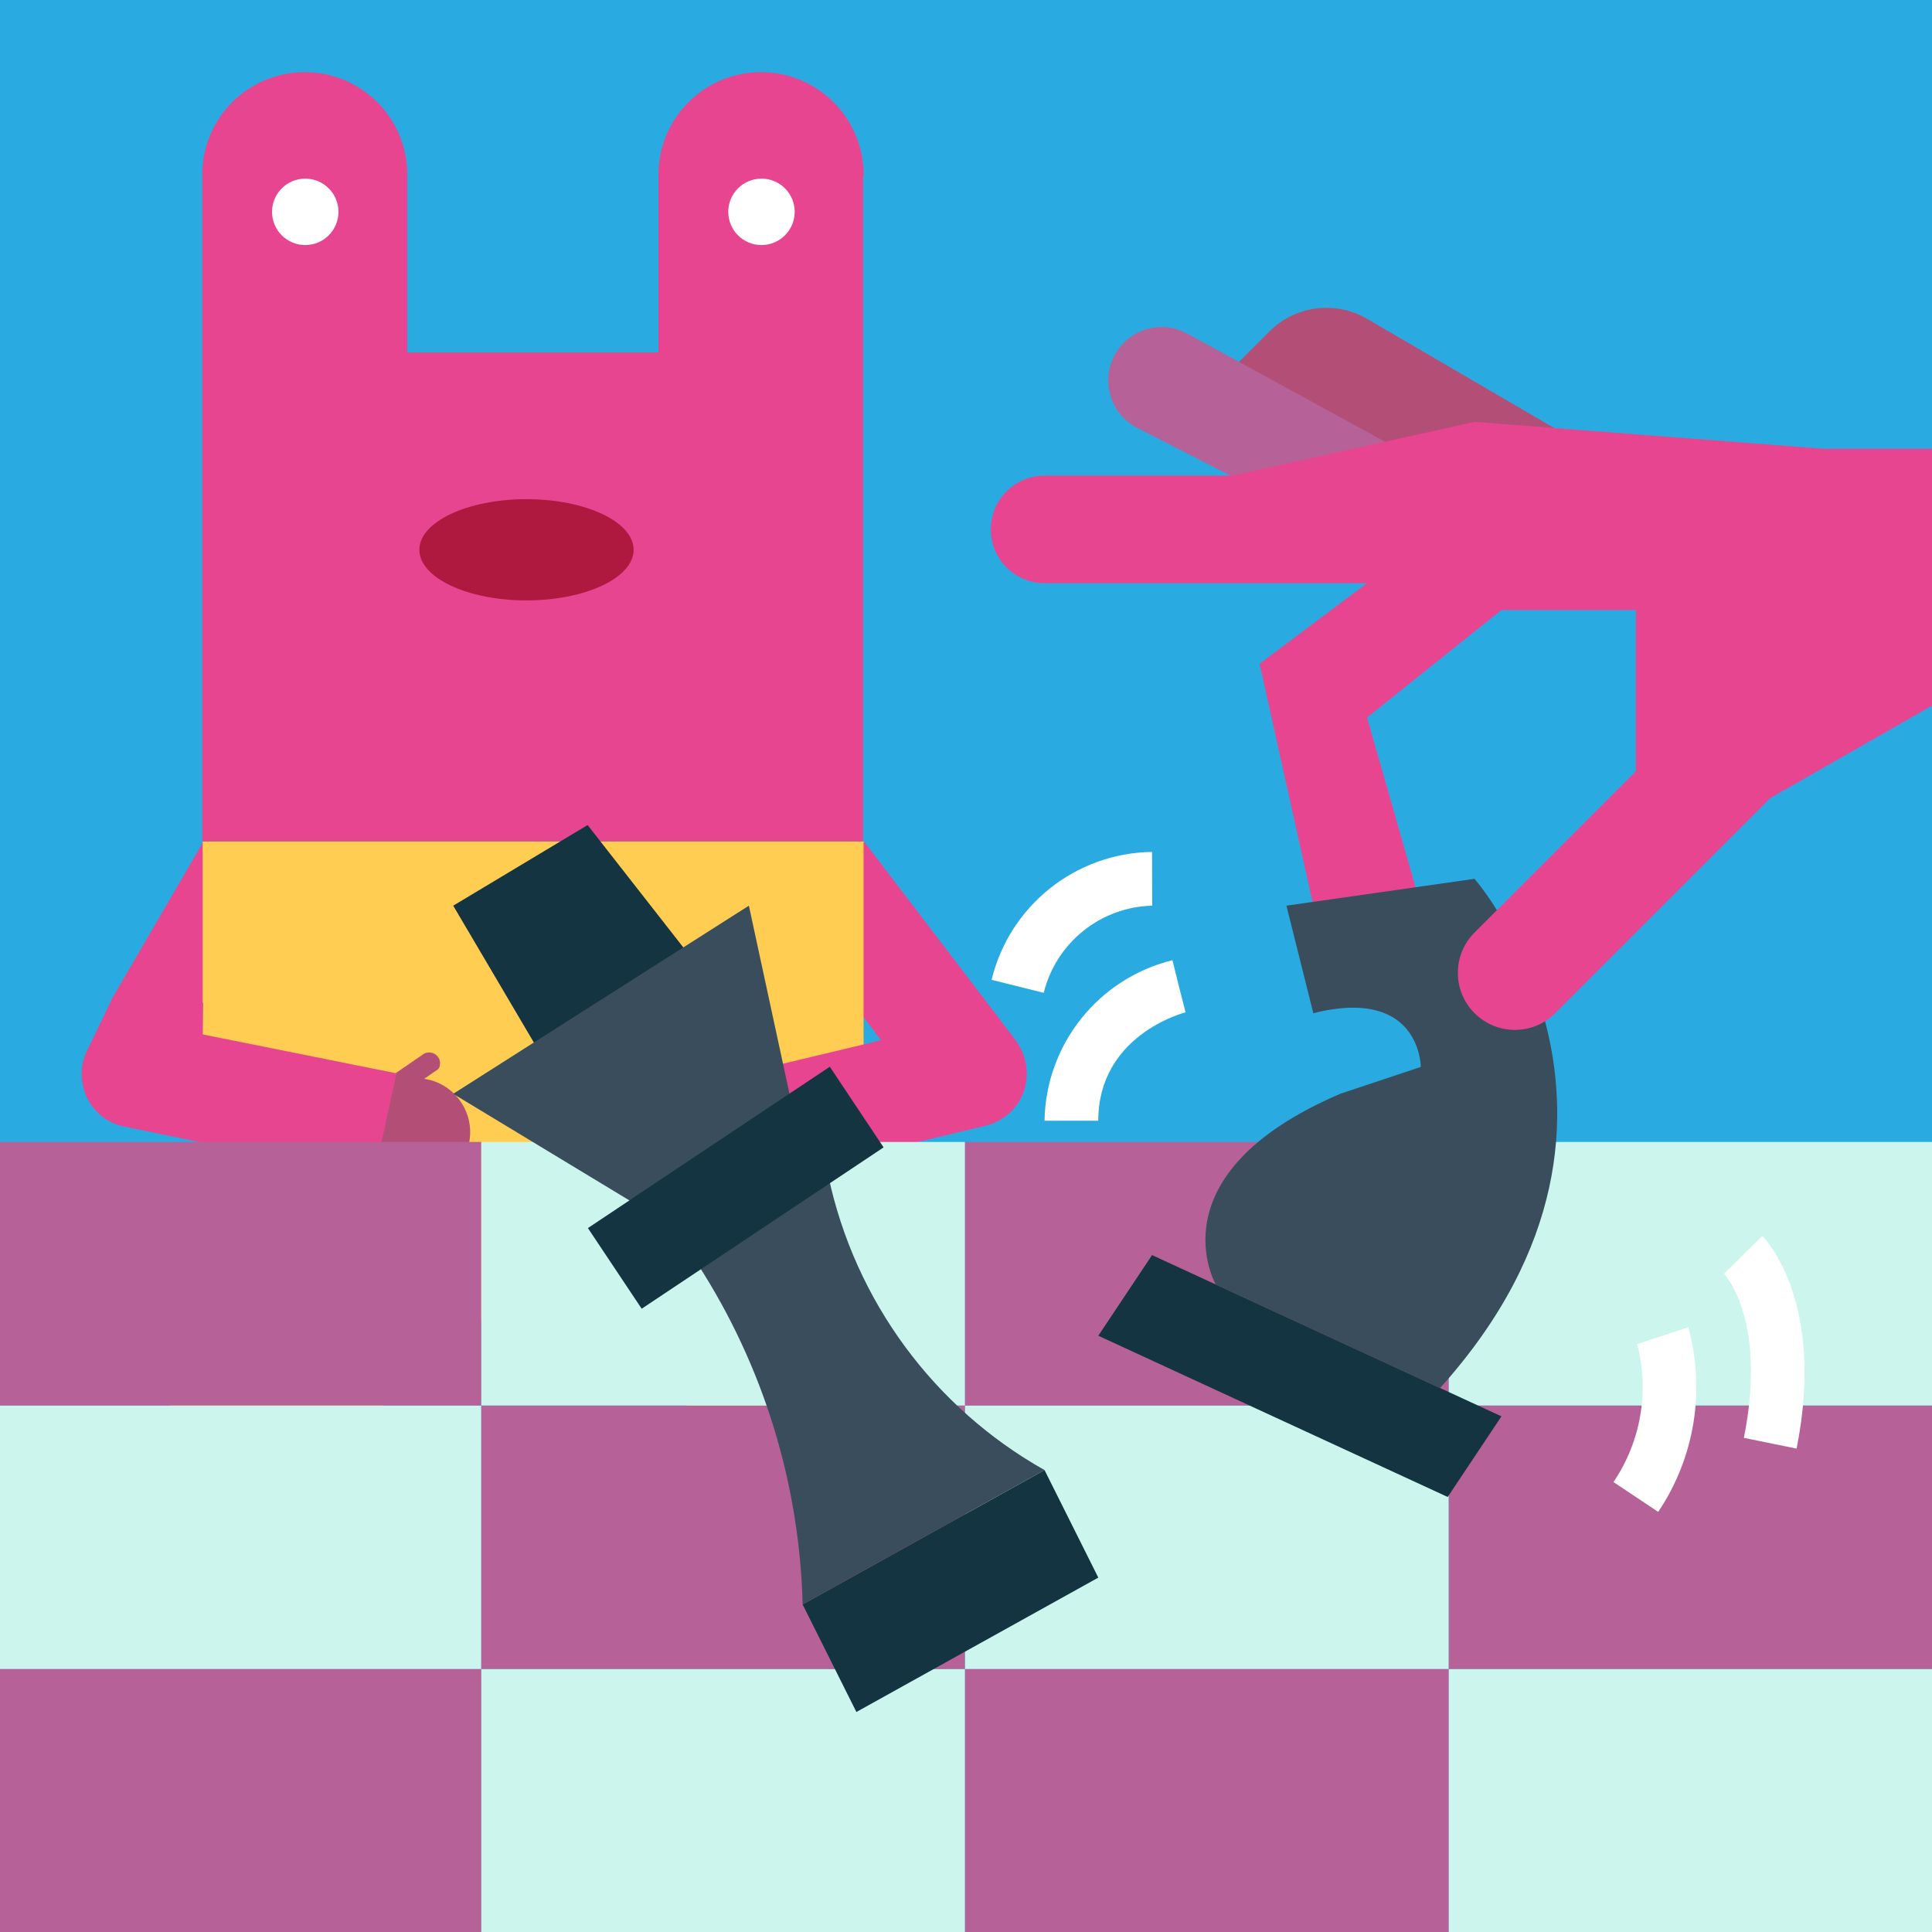 <?xml version="1.0" encoding="UTF-8"?>
<svg xmlns="http://www.w3.org/2000/svg" xmlns:xlink="http://www.w3.org/1999/xlink" width="300px" height="300px" viewBox="0 0 300 300" version="1.1">
<g id="surface1">
<rect x="0" y="0" width="300" height="300" style="fill:rgb(16.078%,67.059%,88.627%);fill-opacity:1;stroke:none;"/>
<path style=" stroke:none;fill-rule:nonzero;fill:rgb(90.98%,27.059%,56.863%);fill-opacity:1;" d="M 155.406 158.5 L 134.172 130.664 L 120.895 140.676 L 136.824 161.535 L 135.535 161.84 M 46.562 137.941 L 31.547 130.738 L 17.211 155.387 L 31.469 155.691 "/>
<path style=" stroke:none;fill-rule:nonzero;fill:rgb(70.196%,30.98%,46.275%);fill-opacity:1;" d="M 70.531 165.398 C 70.531 164.262 69.547 163.273 68.406 163.273 C 68.031 163.273 67.648 163.352 67.422 163.504 C 67.191 163.656 59.914 168.734 59.914 168.734 L 62.336 172.223 L 69.848 166.992 C 70.152 166.539 70.531 166.004 70.531 165.398 Z M 70.531 165.398 "/>
<path style=" stroke:none;fill-rule:nonzero;fill:rgb(99.608%,80.392%,32.157%);fill-opacity:1;" d="M 134.324 195.891 L 134.324 186.105 L 134.094 186.105 L 134.094 130.66 L 31.469 130.66 L 31.469 196.043 C 30.336 196.648 25.402 199.91 25.402 210 C 25.402 217.133 31.016 242.613 31.016 242.613 L 54.453 242.613 C 54.453 242.613 58.855 221.07 60.523 213.562 C 61.508 208.859 63.859 205.824 67.727 204.988 L 98.367 204.988 C 102.234 205.824 104.738 209.16 105.723 213.863 C 107.316 221.371 111.715 242.609 111.715 242.609 L 133.711 242.609 C 133.711 242.609 140.688 217.047 140.688 209.996 C 140.539 199.074 134.852 196.191 134.316 195.891 Z M 134.324 195.891 "/>
<path style=" stroke:none;fill-rule:nonzero;fill:rgb(68.627%,9.804%,24.706%);fill-opacity:1;" d="M 82.82 83.785 C 91.773 83.785 99.051 76.504 99.051 67.555 L 66.59 67.555 C 66.59 76.504 73.867 83.785 82.82 83.785 Z M 82.82 83.785 "/>
<path style=" stroke:none;fill-rule:nonzero;fill:rgb(70.196%,30.98%,46.275%);fill-opacity:1;" d="M 107.234 161.422 L 114.789 166.633 L 112.379 170.133 L 104.824 164.922 Z M 107.234 161.422 "/>
<path style=" stroke:none;fill-rule:nonzero;fill:rgb(90.98%,27.059%,56.863%);fill-opacity:1;" d="M 111.414 242.535 C 111.57 233.133 119.23 225.625 128.633 225.625 C 138.039 225.625 145.699 233.207 145.852 242.535 Z M 54.684 242.535 C 54.531 233.133 46.871 225.625 37.465 225.625 C 28.059 225.625 20.398 233.207 20.246 242.535 Z M 134.094 27.359 L 134.094 27.129 C 134.094 18.332 126.965 11.199 118.164 11.199 C 109.367 11.199 102.238 18.332 102.238 27.129 L 102.238 54.738 L 63.25 54.738 L 63.25 27.129 C 63.25 18.332 56.121 11.199 47.324 11.199 C 38.523 11.199 31.395 18.332 31.395 27.129 L 31.395 130.66 L 134.016 130.66 L 134.016 27.359 Z M 134.094 27.359 "/>
<path style=" stroke:none;fill-rule:nonzero;fill:rgb(100%,100%,100%);fill-opacity:1;" d="M 52.555 32.895 C 52.555 35.742 50.246 38.051 47.398 38.051 C 44.551 38.051 42.242 35.742 42.242 32.895 C 42.242 30.047 44.551 27.738 47.398 27.738 C 50.246 27.738 52.555 30.047 52.555 32.895 Z M 52.555 32.895 "/>
<path style=" stroke:none;fill-rule:nonzero;fill:rgb(100%,100%,100%);fill-opacity:1;" d="M 123.398 32.895 C 123.398 35.742 121.09 38.051 118.242 38.051 C 115.395 38.051 113.086 35.742 113.086 32.895 C 113.086 30.047 115.395 27.738 118.242 27.738 C 121.09 27.738 123.398 30.047 123.398 32.895 Z M 123.398 32.895 "/>
<path style=" stroke:none;fill-rule:nonzero;fill:rgb(90.98%,27.059%,56.863%);fill-opacity:1;" d="M 154.344 157.129 L 135.914 160.391 L 136.824 161.527 L 109.52 168.051 L 113.387 184.281 L 153.055 174.801 C 155.785 174.117 158.062 172.145 158.969 169.492 C 159.883 166.836 159.426 163.879 157.758 161.602 Z M 154.344 157.129 "/>
<path style=" stroke:none;fill-rule:nonzero;fill:rgb(70.196%,30.98%,46.275%);fill-opacity:1;" d="M 68.336 165.098 C 68.336 164.188 67.578 163.426 66.664 163.426 C 66.359 163.426 66.059 163.504 65.906 163.578 C 65.754 163.656 60.066 167.598 60.066 167.598 L 61.887 170.254 L 67.727 166.234 C 68.18 166.004 68.332 165.625 68.332 165.098 Z M 68.336 165.098 "/>
<path style=" stroke:none;fill-rule:nonzero;fill:rgb(70.196%,30.98%,46.275%);fill-opacity:1;" d="M 118.395 182.922 L 114.828 166.613 L 109.746 167.676 C 105.422 168.734 102.617 173.137 103.602 177.613 C 104.59 182.012 108.91 184.891 113.234 184.062 L 118.391 182.922 Z M 118.395 182.922 "/>
<path style=" stroke:none;fill-rule:nonzero;fill:rgb(90.98%,27.059%,56.863%);fill-opacity:1;" d="M 31.469 160.621 L 31.547 155.688 L 17.59 154.703 L 13.492 163.199 C 12.359 165.473 12.434 168.281 13.57 170.555 C 14.707 172.832 16.832 174.5 19.41 174.953 L 61.43 183.602 L 64.691 167.293 Z M 31.469 160.621 "/>
<path style=" stroke:none;fill-rule:nonzero;fill:rgb(70.196%,30.98%,46.275%);fill-opacity:1;" d="M 58.02 182.922 L 61.586 166.613 L 66.668 167.676 C 70.992 168.734 73.797 173.137 72.812 177.613 C 71.824 182.012 67.504 184.891 63.18 184.062 L 58.023 182.922 Z M 58.02 182.922 "/>
<path style=" stroke:none;fill-rule:nonzero;fill:rgb(71.373%,38.039%,59.216%);fill-opacity:1;" d="M -0.379 259.16 L 74.734 259.16 L 74.734 300.078 L -0.379 300.078 Z M -0.379 259.16 "/>
<path style=" stroke:none;fill-rule:nonzero;fill:rgb(80%,96.078%,92.941%);fill-opacity:1;" d="M 149.848 300.078 L 74.734 300.078 L 74.734 259.156 L 149.848 259.156 Z M 149.848 300.078 "/>
<path style=" stroke:none;fill-rule:nonzero;fill:rgb(71.373%,38.039%,59.216%);fill-opacity:1;" d="M 149.852 259.16 L 224.965 259.16 L 224.965 300.078 L 149.852 300.078 Z M 149.852 259.16 "/>
<path style=" stroke:none;fill-rule:nonzero;fill:rgb(80%,96.078%,92.941%);fill-opacity:1;" d="M 300.078 300.078 L 224.965 300.078 L 224.965 259.156 L 300.078 259.156 Z M 300.078 300.078 "/>
<path style=" stroke:none;fill-rule:nonzero;fill:rgb(80%,96.078%,92.941%);fill-opacity:1;" d="M -0.379 218.242 L 74.734 218.242 L 74.734 259.16 L -0.379 259.16 Z M -0.379 218.242 "/>
<path style=" stroke:none;fill-rule:nonzero;fill:rgb(71.373%,38.039%,59.216%);fill-opacity:1;" d="M 149.848 259.16 L 74.734 259.16 L 74.734 218.242 L 149.848 218.242 Z M 149.848 259.16 "/>
<path style=" stroke:none;fill-rule:nonzero;fill:rgb(80%,96.078%,92.941%);fill-opacity:1;" d="M 149.852 218.242 L 224.965 218.242 L 224.965 259.16 L 149.852 259.16 Z M 149.852 218.242 "/>
<path style=" stroke:none;fill-rule:nonzero;fill:rgb(71.373%,38.039%,59.216%);fill-opacity:1;" d="M 300.078 259.16 L 224.965 259.16 L 224.965 218.242 L 300.078 218.242 Z M 300.078 259.16 "/>
<path style=" stroke:none;fill-rule:nonzero;fill:rgb(71.373%,38.039%,59.216%);fill-opacity:1;" d="M -0.379 177.32 L 74.734 177.32 L 74.734 218.242 L -0.379 218.242 Z M -0.379 177.32 "/>
<path style=" stroke:none;fill-rule:nonzero;fill:rgb(80%,96.078%,92.941%);fill-opacity:1;" d="M 149.848 218.242 L 74.734 218.242 L 74.734 177.324 L 149.848 177.324 Z M 149.848 218.242 "/>
<path style=" stroke:none;fill-rule:nonzero;fill:rgb(71.373%,38.039%,59.216%);fill-opacity:1;" d="M 149.852 177.32 L 224.965 177.32 L 224.965 218.242 L 149.852 218.242 Z M 149.852 177.32 "/>
<path style=" stroke:none;fill-rule:nonzero;fill:rgb(80%,96.078%,92.941%);fill-opacity:1;" d="M 300.078 218.242 L 224.965 218.242 L 224.965 177.324 L 300.078 177.324 Z M 300.078 218.242 "/>
<path style=" stroke:none;fill-rule:nonzero;fill:rgb(7.843%,20.392%,25.49%);fill-opacity:1;" d="M 83.047 162.133 L 70.375 140.633 L 91.246 128.113 L 106.391 147.48 Z M 83.047 162.133 "/>
<path style=" stroke:none;fill-rule:nonzero;fill:rgb(70.196%,30.98%,46.275%);fill-opacity:1;" d="M 241.332 66.461 L 212.277 49.504 C 207.363 46.637 201.137 47.445 197.117 51.465 L 192.383 56.191 L 211.445 72.641 L 241.336 66.461 Z M 241.332 66.461 "/>
<path style=" stroke:none;fill-rule:nonzero;fill:rgb(90.98%,27.059%,56.863%);fill-opacity:1;" d="M 236.852 91.762 L 212.277 111.418 L 220.336 139.621 L 204.508 143.227 L 195.582 103.07 L 214.492 88.891 Z M 236.852 91.762 "/>
<path style=" stroke:none;fill-rule:nonzero;fill:rgb(7.843%,20.392%,25.49%);fill-opacity:1;" d="M 132.98 265.836 L 170.543 244.969 L 162.195 228.273 L 124.633 249.145 Z M 132.98 265.836 "/>
<path style=" stroke:none;fill-rule:nonzero;fill:rgb(22.353%,30.196%,36.078%);fill-opacity:1;" d="M 124.633 249.145 C 124.164 230.406 118.551 212.16 108.406 196.398 L 128.645 182.688 C 132.781 201.988 144.996 218.59 162.195 228.273 L 124.633 249.141 Z M 124.633 249.145 "/>
<path style=" stroke:none;fill-rule:nonzero;fill:rgb(22.353%,30.196%,36.078%);fill-opacity:1;" d="M 97.969 186.543 L 70.375 169.848 L 116.285 140.633 L 122.812 170.863 Z M 97.969 186.543 "/>
<path style=" stroke:none;fill-rule:nonzero;fill:rgb(7.843%,20.392%,25.49%);fill-opacity:1;" d="M 178.891 194.891 L 233.145 219.93 L 224.797 232.449 L 170.543 207.41 Z M 178.891 194.891 "/>
<path style=" stroke:none;fill-rule:nonzero;fill:rgb(22.353%,30.196%,36.078%);fill-opacity:1;" d="M 232.438 141.336 C 231.395 139.633 230.234 138.004 228.969 136.461 L 199.754 140.633 L 203.93 157.328 C 220.621 153.152 220.621 165.672 220.621 165.672 L 208.102 169.848 C 178.887 182.371 188.797 199.48 188.797 199.48 L 223.605 215.543 C 243.172 193.801 243.797 173.27 239.914 158.574 L 232.438 141.34 Z M 232.438 141.336 "/>
<path style=" stroke:none;fill-rule:nonzero;fill:rgb(71.373%,38.039%,59.216%);fill-opacity:1;" d="M 176.652 66.477 L 195.582 76.16 L 215.082 68.598 L 184.336 51.789 C 180.312 49.602 175.281 51.09 173.094 55.109 C 170.906 59.133 172.395 64.164 176.414 66.352 C 176.492 66.395 176.57 66.438 176.652 66.477 Z M 176.652 66.477 "/>
<path style=" stroke:none;fill-rule:nonzero;fill:rgb(90.98%,27.059%,56.863%);fill-opacity:1;" d="M 212.277 90.551 L 162.195 90.551 C 157.582 90.551 153.848 86.812 153.848 82.203 C 153.848 77.594 157.586 73.855 162.195 73.855 L 191.406 73.855 L 228.969 65.512 L 283.227 69.684 L 312.438 69.684 L 312.438 107.246 L 304.094 107.246 L 274.879 123.941 L 241.492 157.328 C 238.039 160.785 232.438 160.785 228.977 157.336 C 228.977 157.336 228.973 157.328 228.969 157.328 C 225.512 153.875 225.508 148.273 228.961 144.812 C 228.961 144.812 228.969 144.809 228.969 144.805 L 254.008 119.766 L 254.008 94.727 L 233.141 94.727 L 212.273 90.551 Z M 212.277 90.551 "/>
<path style=" stroke:none;fill-rule:nonzero;fill:rgb(100%,100%,100%);fill-opacity:1;" d="M 170.543 174.02 L 162.195 174.02 C 162.391 162.172 170.547 151.938 182.055 149.102 L 184.07 157.203 L 183.062 153.152 L 184.094 157.195 C 183.539 157.324 170.539 160.875 170.539 174.016 Z M 170.543 174.02 "/>
<path style=" stroke:none;fill-rule:nonzero;fill:rgb(100%,100%,100%);fill-opacity:1;" d="M 162.07 154.164 L 153.973 152.145 C 156.773 140.617 167.023 132.445 178.891 132.289 L 178.914 140.633 C 170.895 140.832 163.996 146.375 162.07 154.164 Z M 162.07 154.164 "/>
<path style=" stroke:none;fill-rule:nonzero;fill:rgb(100%,100%,100%);fill-opacity:1;" d="M 257.484 234.766 L 250.539 230.137 C 254.793 223.859 256.137 216.047 254.219 208.707 L 262.152 206.094 C 264.855 215.875 263.148 226.348 257.484 234.766 Z M 257.484 234.766 "/>
<path style=" stroke:none;fill-rule:nonzero;fill:rgb(100%,100%,100%);fill-opacity:1;" d="M 278.969 224.938 L 270.789 223.27 C 274.398 205.219 267.98 198.066 267.703 197.77 L 273.66 191.926 C 274.07 192.344 283.535 202.129 278.973 224.938 Z M 278.969 224.938 "/>
<path style=" stroke:none;fill-rule:nonzero;fill:rgb(7.843%,20.392%,25.49%);fill-opacity:1;" d="M 91.289 190.695 L 128.852 165.641 L 137.203 178.164 L 99.641 203.219 Z M 91.289 190.695 "/>
<path style=" stroke:none;fill-rule:nonzero;fill:rgb(68.627%,9.804%,24.706%);fill-opacity:1;" d="M 98.391 85.371 C 98.391 81.031 90.941 77.512 81.754 77.512 C 72.562 77.512 65.117 81.031 65.117 85.371 C 65.117 89.711 72.562 93.23 81.754 93.23 C 90.941 93.23 98.391 89.711 98.391 85.371 Z M 98.391 85.371 "/>
</g>
</svg>
